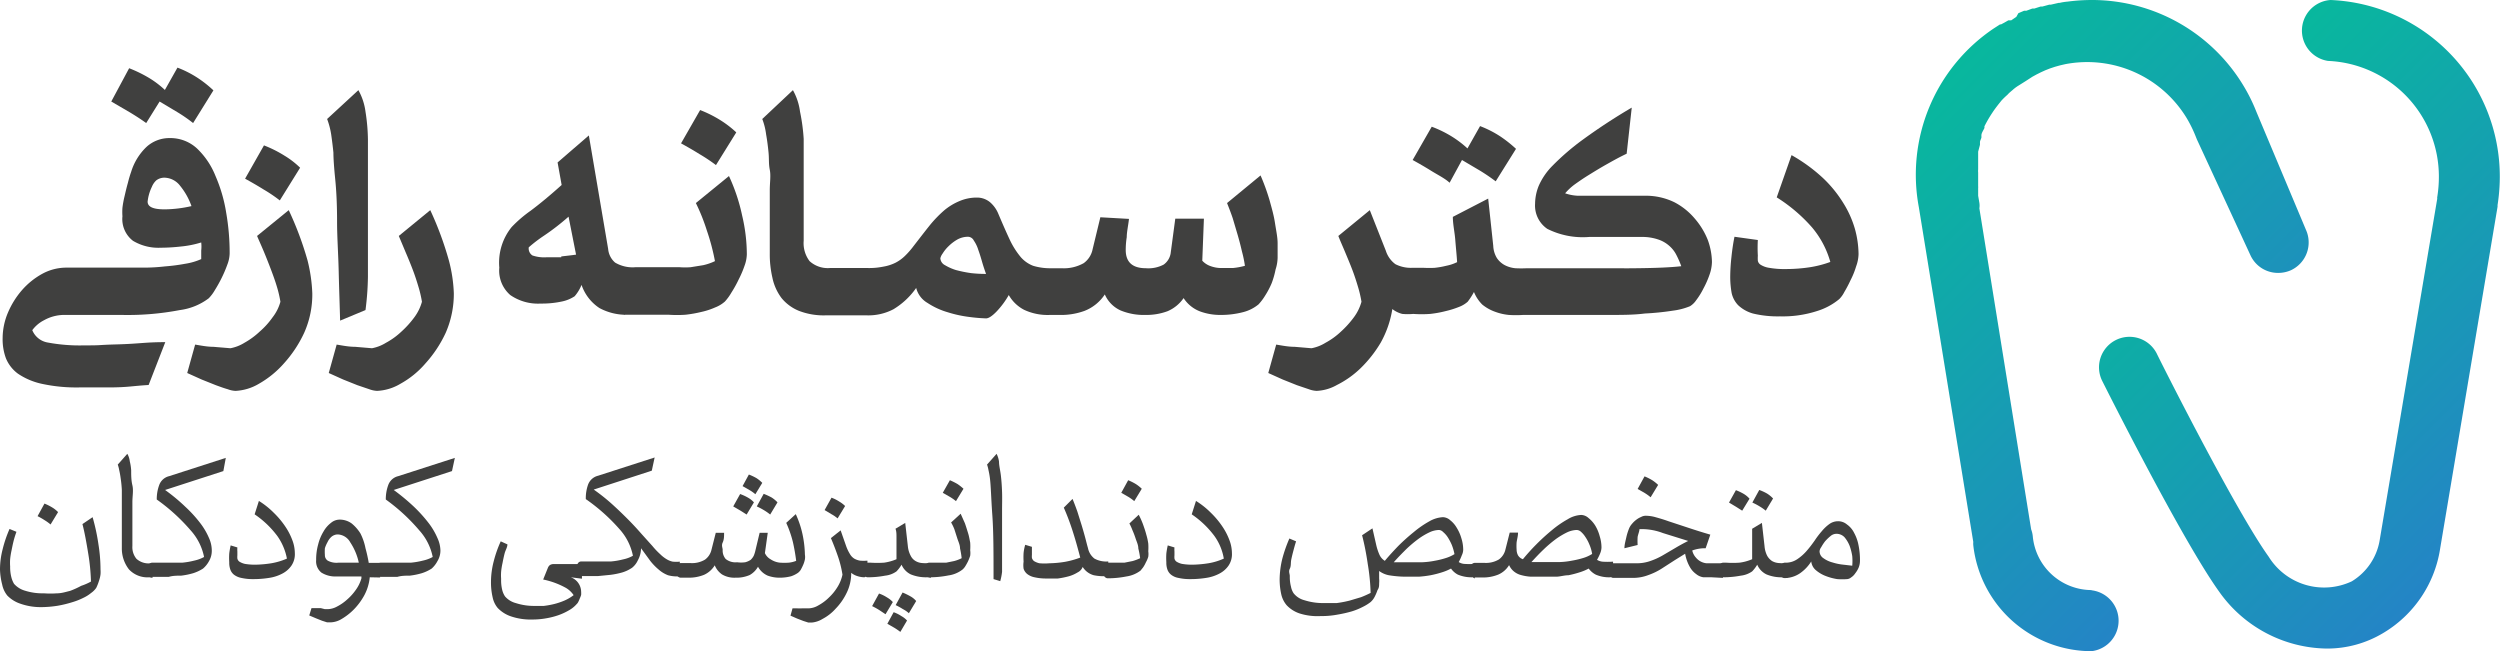 <?xml version="1.0" encoding="UTF-8"?>
<svg xmlns="http://www.w3.org/2000/svg" xmlns:xlink="http://www.w3.org/1999/xlink" id="Layer_1" data-name="Layer 1" viewBox="0 0 123.12 32.07">
  <defs>
    <style>.cls-1{fill:#40403f;}.cls-2{fill:url(#linear-gradient);}.cls-3{fill:url(#linear-gradient-2);}</style>
    <linearGradient id="linear-gradient" x1="106.55" y1="7.55" x2="123.92" y2="24.93" gradientUnits="userSpaceOnUse">
      <stop offset="0" stop-color="#08b89d"></stop>
      <stop offset="1" stop-color="#2484c6"></stop>
    </linearGradient>
    <linearGradient id="linear-gradient-2" x1="93.48" y1="5.92" x2="111.63" y2="24.08" xlink:href="#linear-gradient"></linearGradient>
  </defs>
  <path class="cls-1" d="M3.1,15.51H6a13.66,13.66,0,0,0,2.86-.24,3,3,0,0,0,1.42-.58,2,2,0,0,0,.3-.4,7,7,0,0,0,.34-.61,6.21,6.21,0,0,0,.28-.66,1.61,1.61,0,0,0,.11-.54,11.51,11.51,0,0,0-.17-2,7.45,7.45,0,0,0-.53-1.82A3.82,3.82,0,0,0,9.7,7.31,1.93,1.93,0,0,0,8.36,6.8a1.67,1.67,0,0,0-1.14.43,2.85,2.85,0,0,0-.76,1.23A5.55,5.55,0,0,0,6.3,9c-.06.21-.11.42-.16.64a5,5,0,0,0-.11.59,2.87,2.87,0,0,0,0,.42,1.35,1.35,0,0,0,.52,1.21,2.43,2.43,0,0,0,1.36.34,9.24,9.24,0,0,0,1-.06,4.91,4.91,0,0,0,1-.2,1.81,1.81,0,0,1,0,.4l0,.42a3.08,3.08,0,0,1-.79.23,9.11,9.11,0,0,1-1,.13,9,9,0,0,1-1,.06H3.26a2.48,2.48,0,0,0-1.17.3,3.67,3.67,0,0,0-1,.8,4.15,4.15,0,0,0-.7,1.12,3.25,3.25,0,0,0-.26,1.24,2.69,2.69,0,0,0,.16,1,1.77,1.77,0,0,0,.59.76,3.35,3.35,0,0,0,1.17.5,8,8,0,0,0,1.87.18c1,0,.43,0,1.4,0s1.17-.07,2-.12l.82-2.11c-1,0-1.27.08-2.36.11s-.65.05-1.65.05a8.59,8.59,0,0,1-1.77-.14,1,1,0,0,1-.77-.61,1.65,1.65,0,0,1,.58-.49A2.06,2.06,0,0,1,3.1,15.51Zm5-5.2c-.55,0-.83-.12-.83-.38a2.19,2.19,0,0,1,.21-.73.87.87,0,0,1,.22-.32.66.66,0,0,1,.4-.13,1,1,0,0,1,.77.4,3.33,3.33,0,0,1,.56,1A6.1,6.1,0,0,1,8.13,10.31Z"></path>
  <path class="cls-1" d="M7.2,6.06,7.86,5l.87.52a7.38,7.38,0,0,1,.78.54l1-1.61a5.59,5.59,0,0,0-.77-.61,5.26,5.26,0,0,0-1-.51l-.62,1.1a4.6,4.6,0,0,0-.76-.58,6.49,6.49,0,0,0-1-.49L5.48,5l.91.53Q6.87,5.82,7.2,6.06Z"></path>
  <path class="cls-1" d="M14.22,10.35l-1.56,1.27c.11.26.23.52.35.81s.23.57.34.86.21.57.29.84a5.68,5.68,0,0,1,.17.73,2.17,2.17,0,0,1-.38.76,3.88,3.88,0,0,1-.64.71,3.79,3.79,0,0,1-.75.55,2,2,0,0,1-.69.27l-.84-.07c-.3,0-.6-.06-.9-.11l-.39,1.4.71.32.7.28c.22.08.41.15.59.2a1.21,1.21,0,0,0,.38.08,2.48,2.48,0,0,0,1.15-.35,4.78,4.78,0,0,0,1.23-1,6,6,0,0,0,1-1.51,4.63,4.63,0,0,0,.4-1.95,7.79,7.79,0,0,0-.23-1.6A16.09,16.09,0,0,0,14.22,10.35Z"></path>
  <path class="cls-1" d="M13.78,9.87l1-1.61a4.21,4.21,0,0,0-.78-.6,5.91,5.91,0,0,0-1-.5L12.07,8.8c.29.16.59.33.91.53A7.29,7.29,0,0,1,13.78,9.87Z"></path>
  <path class="cls-1" d="M16.42,7.52q0,.42.09,1.32t.09,2.07c0,.77.06,1.59.08,2.45s.05,1.67.07,2.43L18,15.27a14,14,0,0,0,.12-1.64c0-.58,0-1.15,0-1.71V10.75c0-.42,0-.86,0-1.3s0-.88,0-1.33,0-.86,0-1.25A9.45,9.45,0,0,0,18,5.5a2.94,2.94,0,0,0-.35-1.06L16.11,5.86a3.82,3.82,0,0,1,.2.76C16.35,6.9,16.39,7.21,16.42,7.52Z"></path>
  <path class="cls-1" d="M21.19,10.35l-1.55,1.27.34.81c.12.28.24.57.35.86s.2.57.28.84a5.68,5.68,0,0,1,.17.73,2.31,2.31,0,0,1-.37.76,4.78,4.78,0,0,1-.64.71,3.57,3.57,0,0,1-.76.55,2,2,0,0,1-.69.27l-.83-.07c-.31,0-.61-.06-.91-.11l-.39,1.4.71.32.7.28.59.2a1.27,1.27,0,0,0,.38.08,2.45,2.45,0,0,0,1.15-.35,4.46,4.46,0,0,0,1.23-1,6,6,0,0,0,1-1.51,4.79,4.79,0,0,0,.4-1.95,7.27,7.27,0,0,0-.24-1.6A16.09,16.09,0,0,0,21.19,10.35Z"></path>
  <path class="cls-1" d="M35.26,8.13l1-1.61a5,5,0,0,0-.78-.6,5.91,5.91,0,0,0-1-.5l-.94,1.64c.29.16.59.33.91.53A8.41,8.41,0,0,1,35.26,8.13Z"></path>
  <path class="cls-1" d="M35.9,8.67,34.27,10a9.46,9.46,0,0,1,.54,1.35,10.6,10.6,0,0,1,.4,1.51,2.64,2.64,0,0,1-.58.2l-.62.1a3.74,3.74,0,0,1-.54,0H31.29a1.69,1.69,0,0,1-1-.23,1,1,0,0,1-.34-.67L29,6.67,27.46,8l.2,1.11c-.59.53-1.1.95-1.53,1.27a6.22,6.22,0,0,0-.93.8,2.78,2.78,0,0,0-.61,2,1.59,1.59,0,0,0,.54,1.35,2.39,2.39,0,0,0,1.5.42,4.66,4.66,0,0,0,1.08-.11,1.77,1.77,0,0,0,.59-.25,2,2,0,0,0,.34-.56,2.22,2.22,0,0,0,.88,1.14,2.78,2.78,0,0,0,1.2.33.1.1,0,0,0,.07,0h2.14a5.87,5.87,0,0,0,.83,0,6.17,6.17,0,0,0,.79-.14,3.51,3.51,0,0,0,.67-.22,1.57,1.57,0,0,0,.48-.29,2.52,2.52,0,0,0,.32-.44,5.75,5.75,0,0,0,.36-.65,5,5,0,0,0,.29-.68,1.75,1.75,0,0,0,.11-.56,8.39,8.39,0,0,0-.23-1.9A9,9,0,0,0,35.9,8.67Zm-8.26,4q-.34,0-.72,0a1.78,1.78,0,0,1-.7-.09.41.41,0,0,1-.18-.4,7.23,7.23,0,0,1,.76-.58A11.49,11.49,0,0,0,28,10.67l.37,1.87C28.1,12.58,27.87,12.6,27.64,12.63Z"></path>
  <path class="cls-1" d="M62.82,13.27a2,2,0,0,0,.1-.58c0-.18,0-.42,0-.71s-.07-.61-.13-1-.16-.73-.27-1.13a10.44,10.44,0,0,0-.44-1.21L60.43,10c.09.23.19.48.28.75l.24.81c.08.28.15.54.21.81a5.81,5.81,0,0,1,.15.72,3.38,3.38,0,0,1-.6.11l-.56,0a1.54,1.54,0,0,1-.52-.09,1,1,0,0,1-.42-.27l.08-2.07H57.88l-.23,1.72a.85.85,0,0,1-.34.54,1.61,1.61,0,0,1-.87.18c-.67,0-1-.3-1-.9a4,4,0,0,1,.05-.63c0-.25.07-.55.11-.9l-1.41-.08-.38,1.57a1.11,1.11,0,0,1-.44.69,2,2,0,0,1-1.1.25h-.48a2.91,2.91,0,0,1-.91-.12,1.54,1.54,0,0,1-.62-.44,4,4,0,0,1-.52-.82q-.24-.51-.57-1.29a1.51,1.51,0,0,0-.4-.57,1,1,0,0,0-.65-.24,2.16,2.16,0,0,0-.86.17,2.91,2.91,0,0,0-.76.46,5.94,5.94,0,0,0-.73.76c-.24.3-.5.64-.78,1a4,4,0,0,1-.42.48,1.94,1.94,0,0,1-.47.34,2.15,2.15,0,0,1-.59.19,3.45,3.45,0,0,1-.76.07H40.87a1.33,1.33,0,0,1-1-.34,1.46,1.46,0,0,1-.29-1c0-1,0-1.85,0-2.66s0-1.6,0-2.36A9.45,9.45,0,0,0,39.4,5.5a2.94,2.94,0,0,0-.35-1.06L37.54,5.86a3.25,3.25,0,0,1,.19.76c.05.28.09.59.12.9s0,.54.06.84,0,.63,0,1,0,.82,0,1.33,0,1.09,0,1.77a5.13,5.13,0,0,0,.13,1.22,2.51,2.51,0,0,0,.45,1,2.14,2.14,0,0,0,.86.63,3.37,3.37,0,0,0,1.32.22h2A2.66,2.66,0,0,0,44,15.23a3.68,3.68,0,0,0,1.12-1.05,1.19,1.19,0,0,0,.56.74,3.66,3.66,0,0,0,1,.46,5.93,5.93,0,0,0,1.06.23,8.18,8.18,0,0,0,.82.07c.13,0,.31-.12.53-.35a4.14,4.14,0,0,0,.59-.8,1.84,1.84,0,0,0,.76.73,2.73,2.73,0,0,0,1.27.25h.45a3.38,3.38,0,0,0,1.25-.2,2.12,2.12,0,0,0,1-.81,1.54,1.54,0,0,0,.78.79,3,3,0,0,0,1.22.22,3,3,0,0,0,1.08-.18,1.82,1.82,0,0,0,.8-.65,1.67,1.67,0,0,0,.82.66,2.87,2.87,0,0,0,1,.17,4.29,4.29,0,0,0,1.12-.14,1.94,1.94,0,0,0,.75-.38,2.63,2.63,0,0,0,.33-.44,3.91,3.91,0,0,0,.32-.61A4.17,4.17,0,0,0,62.82,13.27Zm-15,.18a6.43,6.43,0,0,1-.74-.15,2.49,2.49,0,0,1-.54-.24.41.41,0,0,1-.23-.34.62.62,0,0,1,.11-.23,1.83,1.83,0,0,1,.29-.36,2.12,2.12,0,0,1,.43-.33,1.09,1.09,0,0,1,.54-.14.33.33,0,0,1,.28.19,1.64,1.64,0,0,1,.22.46c.07.19.13.39.19.6s.13.41.19.58A6.46,6.46,0,0,1,47.82,13.45Z"></path>
  <path class="cls-1" d="M71.39,9,72,7.88l.88.52a9.39,9.39,0,0,1,.78.53l1-1.6a6.27,6.27,0,0,0-.77-.61,5.26,5.26,0,0,0-1-.51l-.62,1.1a5.07,5.07,0,0,0-.76-.58,5.64,5.64,0,0,0-1-.49l-.94,1.64c.29.16.59.33.91.53S71.17,8.79,71.39,9Z"></path>
  <path class="cls-1" d="M83.46,10.76a3.31,3.31,0,0,0-1-.8A3.2,3.2,0,0,0,81,9.64l-2.53,0-.77,0a2.19,2.19,0,0,1-.62-.12,2.8,2.8,0,0,1,.46-.43c.21-.15.44-.31.7-.47s.55-.34.87-.52.64-.36,1-.53l.25-2.27a29,29,0,0,0-2.44,1.6,12,12,0,0,0-1.45,1.25,3.25,3.25,0,0,0-.69,1,2.39,2.39,0,0,0-.18.88,1.39,1.39,0,0,0,.6,1.24,3.9,3.9,0,0,0,2.06.4l2.57,0a2.41,2.41,0,0,1,.82.12,1.55,1.55,0,0,1,.55.31,1.47,1.47,0,0,1,.36.46,4.56,4.56,0,0,1,.24.55c-.52.06-1.26.09-2.22.1s-.1,0-1.39,0H75.21a5.49,5.49,0,0,1-.58,0,1.43,1.43,0,0,1-.52-.15,1.08,1.08,0,0,1-.39-.35,1.25,1.25,0,0,1-.18-.6l-.25-2.33-1.74.9c0,.37.09.75.12,1.14s.07.75.09,1.09a2.14,2.14,0,0,1-.54.18,4,4,0,0,1-.57.1,5.13,5.13,0,0,1-.52,0h-.6a1.67,1.67,0,0,1-.81-.18,1.31,1.31,0,0,1-.47-.66l-.79-2-1.55,1.27c.1.26.22.52.34.81s.24.57.35.86.2.57.28.84a5.68,5.68,0,0,1,.17.73,2.31,2.31,0,0,1-.37.76,4.78,4.78,0,0,1-.64.71,3.57,3.57,0,0,1-.76.55,2,2,0,0,1-.69.27l-.83-.07c-.31,0-.61-.06-.91-.11l-.39,1.4.71.32.7.28.59.2a1.27,1.27,0,0,0,.38.08,2.21,2.21,0,0,0,1-.29A4.69,4.69,0,0,0,67,18.14a6.07,6.07,0,0,0,1-1.27,5,5,0,0,0,.57-1.65,1.31,1.31,0,0,0,.49.24,3,3,0,0,0,.54,0h0a5.78,5.78,0,0,0,.83,0,5.31,5.31,0,0,0,.77-.14,4.4,4.4,0,0,0,.64-.2,1.38,1.38,0,0,0,.44-.26,3.35,3.35,0,0,0,.31-.48A1.84,1.84,0,0,0,73,15a2.11,2.11,0,0,0,.62.35,2.67,2.67,0,0,0,.69.16,5.48,5.48,0,0,0,.7,0H79c.77,0-.5,0,.18,0s1.28,0,1.82-.07a13.25,13.25,0,0,0,1.38-.14,3.29,3.29,0,0,0,.85-.22,1,1,0,0,0,.3-.29,3.59,3.59,0,0,0,.36-.58,4.54,4.54,0,0,0,.3-.68,2,2,0,0,0,.12-.63,3.34,3.34,0,0,0-.2-1.07A3.68,3.68,0,0,0,83.46,10.76Z"></path>
  <path class="cls-1" d="M91.35,11.27A5,5,0,0,0,90.78,10a6.07,6.07,0,0,0-1-1.23,8.06,8.06,0,0,0-1.55-1.13L87.5,9.72a7.88,7.88,0,0,1,1.74,1.48,4.56,4.56,0,0,1,.9,1.7,5.26,5.26,0,0,1-1,.26,7.91,7.91,0,0,1-1.18.09,4.34,4.34,0,0,1-.83-.06,1.1,1.1,0,0,1-.42-.15.3.3,0,0,1-.14-.2,2,2,0,0,1,0-.25,6.78,6.78,0,0,1,0-.77l-1.15-.16c-.06.29-.11.62-.15,1a9.22,9.22,0,0,0-.06,1,4.59,4.59,0,0,0,.07.77,1.25,1.25,0,0,0,.32.6,1.75,1.75,0,0,0,.73.41,5.19,5.19,0,0,0,1.33.14,5.47,5.47,0,0,0,1.82-.26,3.17,3.17,0,0,0,1.1-.59,1.37,1.37,0,0,0,.25-.35,6.36,6.36,0,0,0,.31-.59,3.91,3.91,0,0,0,.27-.67,1.87,1.87,0,0,0,.12-.61A4.84,4.84,0,0,0,91.35,11.27Z"></path>
  <path class="cls-1" d="M4.49,29.2a1.79,1.79,0,0,1-.38.24,3.27,3.27,0,0,1-.56.22,5.53,5.53,0,0,1-.7.17A5.31,5.31,0,0,1,2,29.9,3,3,0,0,1,1,29.73a1.6,1.6,0,0,1-.64-.4,1.24,1.24,0,0,1-.25-.53A3.38,3.38,0,0,1,0,28.05a4,4,0,0,1,.13-1,6.1,6.1,0,0,1,.34-1l.34.14c-.05.14-.1.29-.14.45s-.07.31-.1.46a3.83,3.83,0,0,0-.07.43,2.62,2.62,0,0,0,0,.37,2,2,0,0,0,.06.53,1.24,1.24,0,0,0,.13.32,1.14,1.14,0,0,0,.54.34,2.86,2.86,0,0,0,.93.13,4.63,4.63,0,0,0,.65,0c.22,0,.43-.07.64-.12A4.1,4.1,0,0,0,4,28.85a2.67,2.67,0,0,0,.48-.21,10.19,10.19,0,0,0-.14-1.41c-.08-.49-.17-1-.28-1.42l.5-.34a9.9,9.9,0,0,1,.29,1.35,7.82,7.82,0,0,1,.1,1.23,1.52,1.52,0,0,1,0,.24,1.57,1.57,0,0,1-.08.33,2.26,2.26,0,0,1-.13.33A1,1,0,0,1,4.49,29.2Zm-2-3.37a2.22,2.22,0,0,0-.29-.21,3.35,3.35,0,0,0-.35-.2l.34-.62a2.69,2.69,0,0,1,.38.19,1.47,1.47,0,0,1,.29.23Z"></path>
  <path class="cls-1" d="M7.35,28.43a1.24,1.24,0,0,1-1-.39A1.67,1.67,0,0,1,6,27c0-.47,0-.88,0-1.23s0-.66,0-.93,0-.5,0-.71a5.61,5.61,0,0,0-.06-.59,3.91,3.91,0,0,0-.07-.39,1.68,1.68,0,0,0-.07-.27l.47-.53a.93.93,0,0,1,.12.36,2.6,2.6,0,0,1,.07.45c0,.24,0,.49.06.74s0,.53,0,.83,0,.62,0,1v1.16a.9.9,0,0,0,.2.63.89.89,0,0,0,.7.22h.09v.72Z"></path>
  <path class="cls-1" d="M7.26,28.07a.54.54,0,0,1,.06-.25.21.21,0,0,1,.17-.11h.9l.59,0a3.7,3.7,0,0,0,.58-.1,1.78,1.78,0,0,0,.49-.18,2.76,2.76,0,0,0-.66-1.31A9.24,9.24,0,0,0,7.72,24.6a2,2,0,0,1,.12-.71.69.69,0,0,1,.49-.44l2.79-.9L11,23.2l-2.87.93a9.13,9.13,0,0,1,1,.83,6.39,6.39,0,0,1,.73.8,3.37,3.37,0,0,1,.43.73,1.52,1.52,0,0,1,.14.61,1,1,0,0,1-.14.54A1.28,1.28,0,0,1,10,28a2,2,0,0,1-.49.23,3.62,3.62,0,0,1-.59.12c-.2,0-.41,0-.61.06l-.51,0H7.49a.21.21,0,0,1-.17-.11A.49.49,0,0,1,7.26,28.07Z"></path>
  <path class="cls-1" d="M12.58,27.81a5.63,5.63,0,0,0,.78-.07,3.27,3.27,0,0,0,.77-.23,2.82,2.82,0,0,0-.47-1.11,4.63,4.63,0,0,0-1.12-1.07l.21-.66a4,4,0,0,1,.74.59,4.23,4.23,0,0,1,.56.67,3.14,3.14,0,0,1,.35.68,1.84,1.84,0,0,1,.12.63,1,1,0,0,1-.17.62,1.23,1.23,0,0,1-.45.39,2,2,0,0,1-.65.21,4.72,4.72,0,0,1-.77.06,2.52,2.52,0,0,1-.6-.06.86.86,0,0,1-.36-.16.56.56,0,0,1-.18-.26,1,1,0,0,1-.05-.35,3.34,3.34,0,0,1,0-.43,3.65,3.65,0,0,1,.07-.4l.33.1a1.23,1.23,0,0,0,0,.2v.19a.86.86,0,0,0,0,.16.26.26,0,0,0,.1.15.88.88,0,0,0,.27.11A3,3,0,0,0,12.58,27.81Z"></path>
  <path class="cls-1" d="M18.21,28.43a2.37,2.37,0,0,1-.26.87,3.16,3.16,0,0,1-.51.7,2.92,2.92,0,0,1-.61.48,1.11,1.11,0,0,1-.55.17l-.17,0-.25-.08-.3-.12-.33-.14.11-.36.23,0,.23,0L16,30h.13a1,1,0,0,0,.47-.13,2.27,2.27,0,0,0,.49-.34,2.6,2.6,0,0,0,.44-.49,1.81,1.81,0,0,0,.27-.56v-.09H16.56a1.29,1.29,0,0,1-.73-.19.71.71,0,0,1-.26-.62,2.76,2.76,0,0,1,.1-.77,2.25,2.25,0,0,1,.26-.63,1.42,1.42,0,0,1,.37-.43.67.67,0,0,1,.42-.16,1,1,0,0,1,.6.19,2,2,0,0,1,.43.49A2.77,2.77,0,0,1,18,27a7.27,7.27,0,0,1,.16.72h.56v.72ZM16,27.33a.32.32,0,0,0,.14.28.9.9,0,0,0,.53.1h1a2.91,2.91,0,0,0-.42-1,.74.74,0,0,0-.61-.39.49.49,0,0,0-.31.11.79.79,0,0,0-.2.27A1.5,1.5,0,0,0,16,27,2.14,2.14,0,0,0,16,27.33Z"></path>
  <path class="cls-1" d="M18.52,28.07a.54.54,0,0,1,.06-.25.21.21,0,0,1,.17-.11h.9l.59,0a3.7,3.7,0,0,0,.58-.1,1.78,1.78,0,0,0,.49-.18,2.76,2.76,0,0,0-.66-1.31A9.24,9.24,0,0,0,19,24.6a2,2,0,0,1,.12-.71.69.69,0,0,1,.49-.44l2.79-.9-.14.65-2.87.93a10.32,10.32,0,0,1,1,.83,7.1,7.1,0,0,1,.72.8,3.37,3.37,0,0,1,.43.73,1.55,1.55,0,0,1,.15.61,1,1,0,0,1-.15.54,1.28,1.28,0,0,1-.28.36,2,2,0,0,1-.49.23,3.62,3.62,0,0,1-.59.12c-.2,0-.41,0-.61.06l-.51,0h-.32a.21.21,0,0,1-.17-.11A.49.49,0,0,1,18.52,28.07Z"></path>
  <path class="cls-1" d="M28.11,28.43a.77.77,0,0,1,.51.71,1,1,0,0,1,0,.16,1.34,1.34,0,0,1-.07.18,1.26,1.26,0,0,1-.07.16.35.35,0,0,1-.08.11,1.42,1.42,0,0,1-.37.3,3,3,0,0,1-.51.24,3.74,3.74,0,0,1-.62.16,3.82,3.82,0,0,1-.68.06,3,3,0,0,1-1.07-.16,1.61,1.61,0,0,1-.64-.41,1.19,1.19,0,0,1-.25-.53,3.25,3.25,0,0,1-.08-.75,4.08,4.08,0,0,1,.13-1,5.87,5.87,0,0,1,.35-1l.33.15c0,.14-.1.29-.14.45s-.07.3-.1.46a3.49,3.49,0,0,0-.07.43,2.36,2.36,0,0,0,0,.36,2,2,0,0,0,.05.53,1,1,0,0,0,.14.33,1.05,1.05,0,0,0,.53.33,2.91,2.91,0,0,0,.94.14l.44,0a4.37,4.37,0,0,0,.5-.09,3.39,3.39,0,0,0,.51-.17,2.13,2.13,0,0,0,.46-.27,1.16,1.16,0,0,0-.44-.39,3.94,3.94,0,0,0-1.06-.38l.23-.57a.33.33,0,0,1,.1-.14.34.34,0,0,1,.2-.05h1.38v.72Z"></path>
  <path class="cls-1" d="M32.9,28.33a1.5,1.5,0,0,1-.45-.27,2.87,2.87,0,0,1-.42-.43L31.57,27a1.27,1.27,0,0,1-.16.6,1,1,0,0,1-.28.36,1.79,1.79,0,0,1-.48.23,3.86,3.86,0,0,1-.59.12l-.61.06-.52,0h-.31a.2.2,0,0,1-.17-.11.41.41,0,0,1-.07-.25.45.45,0,0,1,.07-.25.2.2,0,0,1,.17-.11h.9l.58,0a3.51,3.51,0,0,0,.58-.1,1.66,1.66,0,0,0,.49-.18,2.76,2.76,0,0,0-.66-1.31,9.12,9.12,0,0,0-1.66-1.48,2,2,0,0,1,.11-.71.7.7,0,0,1,.49-.44l2.79-.9-.14.65-2.86.93a9.54,9.54,0,0,1,.85.67c.28.25.55.51.81.77s.48.5.69.74l.54.6a3.76,3.76,0,0,0,.38.4,1.65,1.65,0,0,0,.32.25.94.94,0,0,0,.3.12,1.9,1.9,0,0,0,.35,0v.72A1.63,1.63,0,0,1,32.9,28.33Z"></path>
  <path class="cls-1" d="M38.41,27.71a3.31,3.31,0,0,0,.44,0,1.34,1.34,0,0,0,.36-.09,9.3,9.3,0,0,0-.16-.92,5.4,5.4,0,0,0-.33-.95l.47-.43a4.73,4.73,0,0,1,.36,1.13,5.34,5.34,0,0,1,.09.86.75.75,0,0,1,0,.24,1.31,1.31,0,0,1-.09.28,2.68,2.68,0,0,1-.12.24.6.6,0,0,1-.13.14,1.35,1.35,0,0,1-.34.17,2.26,2.26,0,0,1-.61.07,1.71,1.71,0,0,1-.54-.1,1,1,0,0,1-.48-.44,1.07,1.07,0,0,1-.41.41,1.65,1.65,0,0,1-.7.13,1.19,1.19,0,0,1-.66-.16,1,1,0,0,1-.36-.45,1.19,1.19,0,0,1-.53.47,2,2,0,0,1-.77.14h-.38a.2.2,0,0,1-.17-.11.41.41,0,0,1-.07-.25.45.45,0,0,1,.07-.25.2.2,0,0,1,.17-.11H34a1.24,1.24,0,0,0,.72-.17.83.83,0,0,0,.32-.49l.21-.83.41,0c0,.17,0,.33-.07.48s0,.26,0,.36a.64.64,0,0,0,.15.45.77.77,0,0,0,.56.16,1.49,1.49,0,0,0,.4,0,.85.85,0,0,0,.27-.12.75.75,0,0,0,.15-.2,1.47,1.47,0,0,0,.08-.25l.21-.88.4,0-.14,1a.67.67,0,0,0,.29.31A1,1,0,0,0,38.41,27.71Zm-1.64-2.37-.3-.19-.36-.21.34-.61a2.32,2.32,0,0,1,.39.18,1.18,1.18,0,0,1,.29.23Zm.43-1a1.87,1.87,0,0,0-.28-.2l-.35-.2.31-.57a2.64,2.64,0,0,1,.38.18,1.72,1.72,0,0,1,.28.23Zm.73,1a2.45,2.45,0,0,0-.3-.21,3.2,3.2,0,0,0-.36-.19l.34-.62a3.39,3.39,0,0,1,.39.18,1.48,1.48,0,0,1,.29.24Z"></path>
  <path class="cls-1" d="M42.58,28.43a1.13,1.13,0,0,1-.36-.06.87.87,0,0,1-.3-.16,2.19,2.19,0,0,1-.23,1,2.94,2.94,0,0,1-.54.77,2.28,2.28,0,0,1-.64.5,1.21,1.21,0,0,1-.54.18l-.16,0-.25-.08-.31-.12-.32-.14.1-.36.23,0a2,2,0,0,0,.24,0l.2,0h.13a1,1,0,0,0,.48-.15,2.25,2.25,0,0,0,.51-.38,2.49,2.49,0,0,0,.43-.53,1.89,1.89,0,0,0,.24-.6,5.22,5.22,0,0,0-.22-.89c-.11-.32-.23-.63-.35-.91l.48-.38.28.8a2.13,2.13,0,0,0,.18.37.64.64,0,0,0,.21.22.85.85,0,0,0,.28.1,2.06,2.06,0,0,0,.37,0v.72Zm-1.33-2.9a1.74,1.74,0,0,0-.29-.2l-.35-.21.34-.61a1.93,1.93,0,0,1,.38.19,1.46,1.46,0,0,1,.29.22Z"></path>
  <path class="cls-1" d="M45.67,28.43a2,2,0,0,1-.81-.14.94.94,0,0,1-.46-.48,1.74,1.74,0,0,1-.25.33,1.17,1.17,0,0,1-.56.21,4.52,4.52,0,0,1-.87.08.22.22,0,0,1-.17-.11.49.49,0,0,1-.06-.25.54.54,0,0,1,.06-.25.22.22,0,0,1,.17-.11h.15a5.12,5.12,0,0,0,.67,0,2.39,2.39,0,0,0,.61-.17c0-.09,0-.19,0-.31l0-.38c0-.14,0-.28,0-.41s0-.28-.05-.4l.48-.29.13,1.15a1.25,1.25,0,0,0,.14.47.61.61,0,0,0,.24.26.75.75,0,0,0,.34.1,2.82,2.82,0,0,0,.42,0v.72Zm-2.06,1.82-.3-.2a3.42,3.42,0,0,0-.36-.2l.34-.62a1.76,1.76,0,0,1,.39.19,1.18,1.18,0,0,1,.29.23Zm.73.87a3.43,3.43,0,0,0-.29-.2l-.35-.2.31-.57a1.69,1.69,0,0,1,.38.19,1.09,1.09,0,0,1,.28.22Zm.42-.92a1.3,1.3,0,0,0-.29-.2,3.42,3.42,0,0,0-.36-.2l.34-.62a3.49,3.49,0,0,1,.39.19,1,1,0,0,1,.28.23Z"></path>
  <path class="cls-1" d="M45.52,28.07a.55.55,0,0,1,.07-.25.2.2,0,0,1,.17-.11h.46l.38,0,.39-.08a1.78,1.78,0,0,0,.37-.14,4,4,0,0,0-.08-.48c0-.17-.08-.33-.13-.48L47,26.06a2.56,2.56,0,0,0-.16-.33l.47-.43.21.47c.06.17.11.34.16.5s.07.31.1.45a2.75,2.75,0,0,1,0,.38,1,1,0,0,1,0,.27,2.33,2.33,0,0,1-.11.28,2.8,2.8,0,0,1-.14.25.69.69,0,0,1-.13.15,1.45,1.45,0,0,1-.7.29,4.6,4.6,0,0,1-.91.09.2.2,0,0,1-.17-.11A.49.49,0,0,1,45.52,28.07Zm1.56-3.39a2.45,2.45,0,0,0-.3-.21l-.35-.2.35-.62a3.37,3.37,0,0,1,.38.19,2.67,2.67,0,0,1,.29.23Z"></path>
  <path class="cls-1" d="M48.75,23.54a3.91,3.91,0,0,0-.07-.39,1.68,1.68,0,0,0-.07-.27l.47-.53a1.19,1.19,0,0,1,.12.39c0,.19.06.42.09.67s.05.53.06.83,0,.59,0,.88,0,.56,0,.81v1.15c0,.18,0,.36,0,.55s0,.36,0,.53a2.88,2.88,0,0,1-.09.46l-.33-.1c0-1.26,0-2.32-.06-3.15S48.8,23.92,48.75,23.54Z"></path>
  <path class="cls-1" d="M53.87,28.33a.93.93,0,0,1-.55-.41.5.5,0,0,1-.25.27,1.69,1.69,0,0,1-.43.19,4.29,4.29,0,0,1-.54.11l-.54,0a2.56,2.56,0,0,1-.61-.06.86.86,0,0,1-.36-.16.56.56,0,0,1-.18-.26,1.23,1.23,0,0,1,0-.35,3.34,3.34,0,0,1,0-.43,2.18,2.18,0,0,1,.08-.4l.33.1,0,.2v.19a.86.86,0,0,0,0,.16.33.33,0,0,0,.1.15.88.88,0,0,0,.27.11,3,3,0,0,0,.5,0,5.23,5.23,0,0,0,.75-.07,4.22,4.22,0,0,0,.76-.21h0c-.1-.38-.21-.79-.35-1.23a11.7,11.7,0,0,0-.46-1.23l.43-.43q.12.29.24.63l.21.67q.1.33.18.63c.05.19.09.36.13.49a.87.87,0,0,0,.32.52,1.21,1.21,0,0,0,.68.14v.72A2.59,2.59,0,0,1,53.87,28.33Z"></path>
  <path class="cls-1" d="M54.31,28.07a.54.54,0,0,1,.06-.25.21.21,0,0,1,.17-.11H55l.38,0,.4-.08a2.35,2.35,0,0,0,.37-.14,4,4,0,0,0-.09-.48c0-.17-.08-.33-.13-.48a4.09,4.09,0,0,0-.16-.42,2.63,2.63,0,0,0-.15-.33l.46-.43a4,4,0,0,1,.21.47c.06.17.12.34.16.5a2.84,2.84,0,0,1,.1.45,2.75,2.75,0,0,1,0,.38.93.93,0,0,1,0,.27,1.39,1.39,0,0,1-.12.28,1.48,1.48,0,0,1-.14.25l-.12.15a1.5,1.5,0,0,1-.7.29,4.7,4.7,0,0,1-.92.09.21.21,0,0,1-.17-.11A.49.49,0,0,1,54.31,28.07Zm1.55-3.39a2.22,2.22,0,0,0-.29-.21l-.35-.2.34-.62a2.69,2.69,0,0,1,.38.19,2,2,0,0,1,.29.23Z"></path>
  <path class="cls-1" d="M58.73,27.81a5.63,5.63,0,0,0,.78-.07,3.06,3.06,0,0,0,.76-.23,2.66,2.66,0,0,0-.46-1.11,4.63,4.63,0,0,0-1.12-1.07l.21-.66a4,4,0,0,1,.74.59,4.23,4.23,0,0,1,.56.67,3.14,3.14,0,0,1,.35.68,1.84,1.84,0,0,1,.12.63,1,1,0,0,1-.17.62,1.23,1.23,0,0,1-.45.39,2,2,0,0,1-.65.21,4.81,4.81,0,0,1-.77.06,2.52,2.52,0,0,1-.6-.06.8.8,0,0,1-.36-.16.56.56,0,0,1-.18-.26,1,1,0,0,1-.05-.35,3.34,3.34,0,0,1,0-.43,3.65,3.65,0,0,1,.07-.4l.33.1a1.23,1.23,0,0,0,0,.2v.19a.86.86,0,0,0,0,.16.26.26,0,0,0,.1.15.88.88,0,0,0,.27.11A3,3,0,0,0,58.73,27.81Z"></path>
  <path class="cls-1" d="M72.53,28.43a1.73,1.73,0,0,1-.73-.13.93.93,0,0,1-.34-.3,2.45,2.45,0,0,1-.46.19,4.92,4.92,0,0,1-.55.14,5.35,5.35,0,0,1-.56.07l-.49,0a5.33,5.33,0,0,1-1-.07,1.19,1.19,0,0,1-.48-.21c0,.07,0,.13,0,.19v.18a1.29,1.29,0,0,1,0,.24c0,.11,0,.22-.08.33a2.33,2.33,0,0,1-.14.33.9.9,0,0,1-.2.26,2.2,2.2,0,0,1-.37.23,3.26,3.26,0,0,1-.56.23,6.24,6.24,0,0,1-.71.16,4.14,4.14,0,0,1-.81.07A2.92,2.92,0,0,1,64,30.21a1.54,1.54,0,0,1-.64-.41,1.26,1.26,0,0,1-.26-.53,3.32,3.32,0,0,1-.08-.75,4.46,4.46,0,0,1,.13-1,6.84,6.84,0,0,1,.35-1l.33.14c-.05.15-.09.3-.13.45s-.08.31-.11.46,0,.3-.07.44,0,.25,0,.36a1.93,1.93,0,0,0,.06.53.88.88,0,0,0,.13.32,1,1,0,0,0,.53.34,3,3,0,0,0,.94.14c.21,0,.43,0,.65,0a5.86,5.86,0,0,0,.63-.12l.57-.17c.18-.07.33-.14.47-.21a10.18,10.18,0,0,0-.14-1.42c-.07-.49-.17-1-.28-1.42l.51-.34.18.79a2.64,2.64,0,0,0,.17.52.67.67,0,0,0,.26.29c.19-.23.41-.47.66-.73a9.78,9.78,0,0,1,.77-.69,4.84,4.84,0,0,1,.77-.53,1.49,1.49,0,0,1,.66-.2.56.56,0,0,1,.36.15,1.3,1.3,0,0,1,.32.37,2.05,2.05,0,0,1,.23.52,1.88,1.88,0,0,1,.09.57.67.67,0,0,1-.07.27,2.41,2.41,0,0,1-.15.33.6.6,0,0,0,.26.09,3.72,3.72,0,0,0,.53,0v.72ZM70.87,26.1a1.17,1.17,0,0,0-.48.12,3.33,3.33,0,0,0-.55.33,6.29,6.29,0,0,0-.59.5c-.2.2-.41.41-.61.64l.36,0h.45c.19,0,.38,0,.59,0a3.93,3.93,0,0,0,.6-.07,4.27,4.27,0,0,0,.54-.13,1.86,1.86,0,0,0,.45-.2,2.54,2.54,0,0,0-.13-.45,2.69,2.69,0,0,0-.2-.38,1.19,1.19,0,0,0-.23-.26A.31.31,0,0,0,70.87,26.1Z"></path>
  <path class="cls-1" d="M79.31,28.43a1.65,1.65,0,0,1-.72-.13,1,1,0,0,1-.35-.3,2.45,2.45,0,0,1-.46.19,4.75,4.75,0,0,1-.54.14c-.19,0-.38.06-.56.07l-.5,0c-.32,0-.59,0-.8,0a2.27,2.27,0,0,1-.54-.1.91.91,0,0,1-.32-.19.84.84,0,0,1-.2-.28,1.16,1.16,0,0,1-.54.47,2,2,0,0,1-.78.14h-.37a.22.22,0,0,1-.18-.11.49.49,0,0,1-.06-.25.54.54,0,0,1,.06-.25.22.22,0,0,1,.18-.11h.47a1.24,1.24,0,0,0,.72-.17.83.83,0,0,0,.32-.49l.21-.83.41,0c0,.17-.05.33-.07.48a2.6,2.6,0,0,0,0,.36.61.61,0,0,0,.07.28.44.44,0,0,0,.24.19c.19-.23.41-.48.66-.73a10.22,10.22,0,0,1,.78-.71,4.84,4.84,0,0,1,.77-.53,1.39,1.39,0,0,1,.66-.21.56.56,0,0,1,.36.15,1.5,1.5,0,0,1,.33.37,2,2,0,0,1,.22.52,1.88,1.88,0,0,1,.09.57.83.83,0,0,1-.06.27,2.49,2.49,0,0,1-.16.33.65.65,0,0,0,.26.09,3.72,3.72,0,0,0,.53,0v.72ZM77.65,26.1a1.21,1.21,0,0,0-.48.12,3.8,3.8,0,0,0-.55.33,6.29,6.29,0,0,0-.59.5c-.2.19-.4.4-.61.63l.36,0h.45c.19,0,.39,0,.59,0a3.79,3.79,0,0,0,.6-.07,4.43,4.43,0,0,0,.55-.13,1.78,1.78,0,0,0,.44-.2,1.91,1.91,0,0,0-.13-.45,1.94,1.94,0,0,0-.2-.38,1.16,1.16,0,0,0-.22-.26A.33.33,0,0,0,77.65,26.1Z"></path>
  <path class="cls-1" d="M84.29,28.43l-.4,0a.73.73,0,0,1-.36-.16,1.07,1.07,0,0,1-.31-.35,2,2,0,0,1-.23-.65l-.5.31-.62.4a3.17,3.17,0,0,1-.69.34,2.1,2.1,0,0,1-.73.14h-1a.2.2,0,0,1-.17-.11.41.41,0,0,1-.07-.25.45.45,0,0,1,.07-.25.2.2,0,0,1,.17-.11h1.14a2,2,0,0,0,.65-.1,3.39,3.39,0,0,0,.63-.28l.63-.37c.2-.12.42-.24.64-.35l-1.25-.39a2.94,2.94,0,0,0-.92-.19h-.11l-.12,0c0,.1-.06.23-.09.38a3.37,3.37,0,0,0,0,.4L80,27c0-.19.06-.38.1-.57a2.71,2.71,0,0,1,.14-.43.85.85,0,0,1,.14-.21,1.19,1.19,0,0,1,.2-.19,1,1,0,0,1,.24-.14.46.46,0,0,1,.23-.06,1.79,1.79,0,0,1,.48.07c.18.05.39.11.64.2l.88.29c.33.11.73.24,1.18.37L84,27a1.83,1.83,0,0,0-.66.11.77.77,0,0,0,.18.35.78.78,0,0,0,.52.28h.81v.72Zm-3-3.94a2.22,2.22,0,0,0-.29-.21l-.35-.2.34-.62a2.69,2.69,0,0,1,.38.19,2,2,0,0,1,.29.23Z"></path>
  <path class="cls-1" d="M87.8,28.43a1.91,1.91,0,0,1-.8-.14.94.94,0,0,1-.46-.48,1.74,1.74,0,0,1-.25.33,1.22,1.22,0,0,1-.56.21,4.6,4.6,0,0,1-.87.08.21.21,0,0,1-.17-.11.49.49,0,0,1-.06-.25.54.54,0,0,1,.06-.25.21.21,0,0,1,.17-.11H85a4.92,4.92,0,0,0,.67,0,2.35,2.35,0,0,0,.62-.17c0-.09,0-.19,0-.31l0-.38c0-.14,0-.28,0-.41s0-.28,0-.4l.48-.29.13,1.15a1.26,1.26,0,0,0,.13.47.76.76,0,0,0,.24.26.79.79,0,0,0,.35.1,2.82,2.82,0,0,0,.42,0v.72Zm-2-3.28-.3-.19-.35-.21.34-.61a2.64,2.64,0,0,1,.38.18,1.2,1.2,0,0,1,.29.24Zm1.16,0a2.45,2.45,0,0,0-.3-.21,3.2,3.2,0,0,0-.36-.19l.34-.62a2.32,2.32,0,0,1,.39.18,1.48,1.48,0,0,1,.29.24Z"></path>
  <path class="cls-1" d="M87.66,28.07a.45.45,0,0,1,.07-.25.2.2,0,0,1,.17-.11h0a1,1,0,0,0,.61-.17A2.3,2.3,0,0,0,89,27.1c.13-.15.25-.31.37-.48a4.27,4.27,0,0,1,.35-.46,2,2,0,0,1,.37-.35.73.73,0,0,1,.42-.14.67.67,0,0,1,.45.16,1.09,1.09,0,0,1,.35.41,2.05,2.05,0,0,1,.22.62,3.64,3.64,0,0,1,.07.76.91.91,0,0,1-.06.32,1.17,1.17,0,0,1-.17.29.7.7,0,0,1-.21.21.34.34,0,0,1-.19.08,3.2,3.2,0,0,1-.49,0,2.73,2.73,0,0,1-.56-.15,1.64,1.64,0,0,1-.48-.28.65.65,0,0,1-.24-.44,2,2,0,0,1-.55.58,1.38,1.38,0,0,1-.77.24h0a.2.2,0,0,1-.17-.11A.41.41,0,0,1,87.66,28.07Zm2.75-1.78a.45.45,0,0,0-.26.11,2.23,2.23,0,0,0-.27.26,2.4,2.4,0,0,0-.19.29.41.41,0,0,0-.08.19.41.41,0,0,0,.19.35,1.34,1.34,0,0,0,.45.21,2.59,2.59,0,0,0,.54.11l.43.05a2.79,2.79,0,0,0,0-.47,2.72,2.72,0,0,0-.13-.51,1.56,1.56,0,0,0-.25-.42A.54.54,0,0,0,90.41,26.29Z"></path>
  <path class="cls-2" d="M114.78,0a1.51,1.51,0,0,0-.13,3,5.7,5.7,0,0,1,5.46,5.7,6.22,6.22,0,0,1-.08,1,.22.22,0,0,0,0,.08L117.2,26.57h0a2.93,2.93,0,0,1-1.38,2.06,3.21,3.21,0,0,1-4.09-1.21c-1.68-2.34-5.47-9.9-5.51-10a1.5,1.5,0,1,0-2.69,1.34c.16.32,3.94,7.85,5.76,10.38a6.59,6.59,0,0,0,5.28,2.8,5.35,5.35,0,0,0,2.79-.76,5.87,5.87,0,0,0,2.81-4.15h0L123,10.18s0-.06,0-.08a9.17,9.17,0,0,0,.11-1.38A8.7,8.7,0,0,0,114.78,0Z"></path>
  <path class="cls-3" d="M103,29.06a2.92,2.92,0,0,1-2.89-2.65,1.3,1.3,0,0,0-.08-.34L97.48,10.26a.84.84,0,0,0,0-.27l-.06-.35c0-.13,0-.26,0-.39a.17.17,0,0,0,0-.07c0-.14,0-.28,0-.41s0,0,0-.06,0-.14,0-.21a.81.81,0,0,1,0-.16l0-.35s0-.1,0-.15,0-.15,0-.22l0-.15.09-.34s0-.09,0-.14.05-.14.07-.21a1.17,1.17,0,0,0,0-.11c0-.12.1-.25.15-.37l0-.08a6.19,6.19,0,0,1,.39-.67l0,0c.09-.14.19-.27.29-.4l0,0,.16-.2,0,0a3.83,3.83,0,0,1,.29-.28,1.59,1.59,0,0,1,.13-.13l.13-.11a1.86,1.86,0,0,1,.28-.21L99.75,4l.34-.22,0,0,.2-.11,0,0,.22-.11,0,0,.22-.1h0l.23-.09h0l.24-.08h0l.25-.07h0l.26-.06h0a5.73,5.73,0,0,1,6,2.69,6.23,6.23,0,0,1,.42.86l.06.15,2.64,5.71a1.49,1.49,0,0,0,1.36.87,1.55,1.55,0,0,0,.63-.13,1.51,1.51,0,0,0,.74-2L111.12,5.5a8.4,8.4,0,0,0-.61-1.24A8.72,8.72,0,0,0,103.09,0H103a9.11,9.11,0,0,0-1.18.08h0a2.5,2.5,0,0,0-.38.06h-.05L101,.23l-.08,0-.33.09-.09,0-.31.1-.1,0-.3.11-.11,0-.28.12L99.3.83,99.05,1,98.91,1l-.21.12-.15.08,0,0-.05,0-.31.2h0a8.68,8.68,0,0,0-3.69,8.81l2.68,16.48a.94.94,0,0,0,0,.16A5.87,5.87,0,0,0,103,32.07a1.51,1.51,0,0,0,0-3Z"></path>
</svg>
